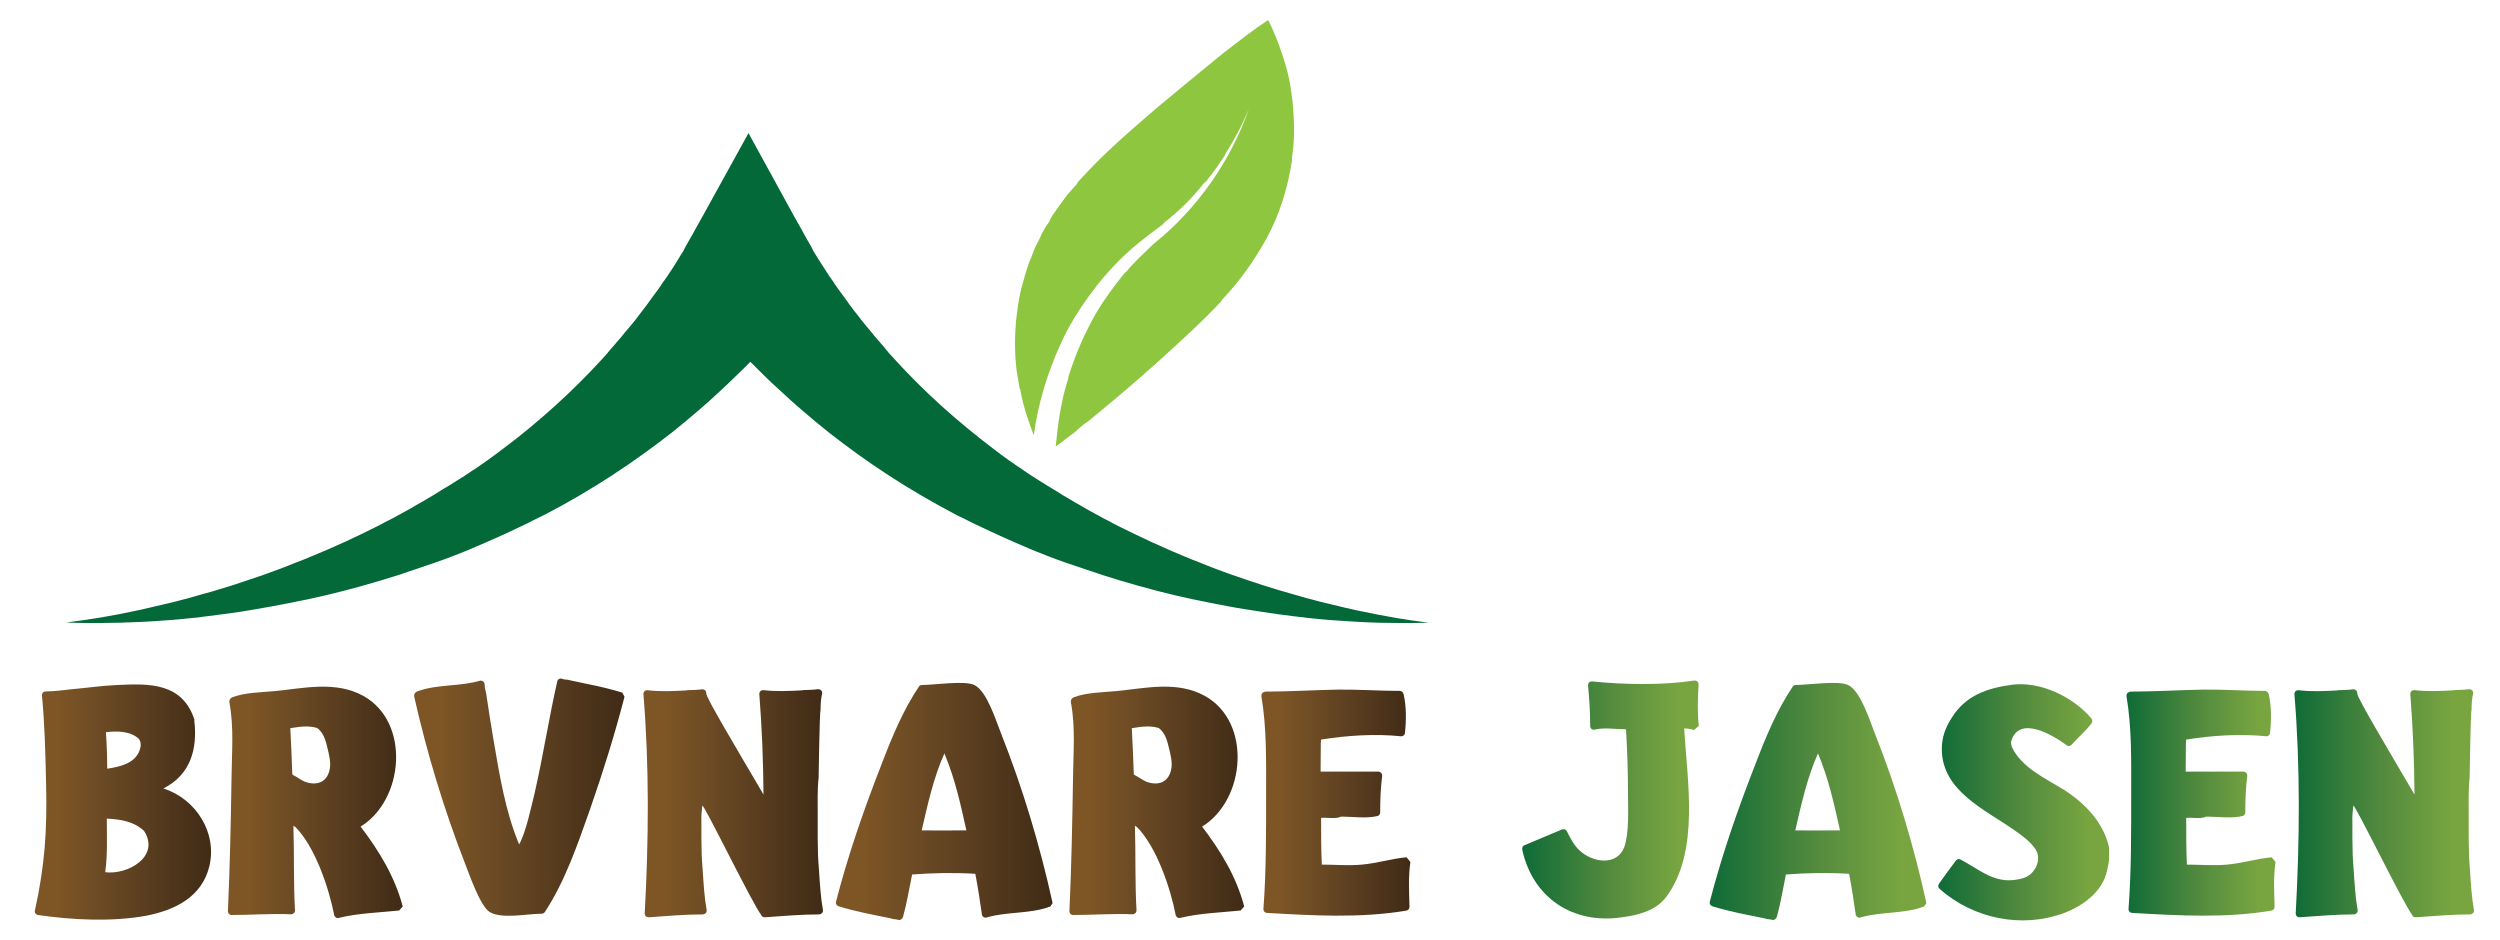 <?xml version="1.0" encoding="utf-8"?>
<!-- Generator: Adobe Illustrator 27.1.1, SVG Export Plug-In . SVG Version: 6.00 Build 0)  -->
<svg version="1.1" id="Layer_1" xmlns="http://www.w3.org/2000/svg" xmlns:xlink="http://www.w3.org/1999/xlink" x="0px" y="0px"
	 viewBox="0 0 2500 940" style="enable-background:new 0 0 2500 940;" xml:space="preserve">
<style type="text/css">
	.st0{fill:#046938;}
	.st1{fill:#8FC640;}
	.st2{fill:url(#SVGID_1_);}
	.st3{fill:url(#SVGID_00000168807548311533764680000008420697994819033774_);}
	.st4{fill:url(#SVGID_00000174598132635725055150000015610794462455006597_);}
	.st5{fill:url(#SVGID_00000091733250999743517960000000607523790938710462_);}
	.st6{fill:url(#SVGID_00000077318722252010793190000015564126005519428537_);}
	.st7{fill:url(#SVGID_00000023983404818915218590000006237586055079210676_);}
	.st8{fill:url(#SVGID_00000070109088359573767500000011534610549482402213_);}
	.st9{fill:url(#SVGID_00000129909277904291511870000016649756370029869480_);}
	.st10{fill:url(#SVGID_00000162344896973367963470000015443122251181720976_);}
	.st11{fill:url(#SVGID_00000104692976369262104240000013826996832497297795_);}
	.st12{fill:url(#SVGID_00000006693574992919797290000000643604143046491812_);}
	.st13{fill:url(#SVGID_00000034089521654926520790000014083411046201988787_);}
</style>
<g>
	<g>
		<path class="st0" d="M1428.7,622.7c-1.6-0.2-3.8-0.4-6.7-0.9c-6-0.7-14.7-2-25.6-3.8c-10.9-1.8-24.3-4.5-39.4-7.6
			c-7.6-1.6-15.6-3.6-24-5.6c-4.2-0.9-8.5-2.2-12.9-3.1c-2.2-0.7-4.5-1.1-6.7-1.8c-2.2-0.7-4.5-1.1-6.9-1.8c-2.2-0.7-4.7-1.3-6.9-2
			c-2.2-0.7-4.7-1.3-7.1-2c-4.7-1.3-9.6-2.9-14.5-4.2c-9.8-2.9-19.8-6.2-30-9.6c-10.2-3.3-20.7-7.1-31.4-11.1c-2.7-1.1-5.3-2-8-3.1
			c-1.3-0.4-2.7-1.1-4-1.6c-1.3-0.4-2.7-1.1-4-1.6c-2.7-1.1-5.3-2.2-8-3.1c-2.7-1.1-5.3-2.2-8-3.3c-21.6-8.9-43.6-19.1-65.4-30
			c-1.3-0.7-2.7-1.3-4-2c-1.3-0.7-2.7-1.3-4-2.2c-2.7-1.3-5.3-2.9-8.2-4.2c-1.3-0.7-2.7-1.6-4-2.2s-2.7-1.6-4-2.2
			c-1.3-0.7-2.7-1.6-4-2.2c-1.3-0.7-2.7-1.6-4-2.2c-2.7-1.6-5.3-3.1-8-4.7l-4-2.2l-4-2.4c-2.7-1.6-5.3-3.1-8-4.7
			c-2.7-1.6-5.3-3.3-7.8-4.9l-4-2.4c-1.3-0.9-2.7-1.6-4-2.4c-2.7-1.6-5.1-3.3-7.8-4.9l-3.8-2.4c-1.3-0.9-2.4-1.8-3.8-2.4
			c-2.4-1.8-5.1-3.3-7.6-5.1s-4.9-3.6-7.6-5.1c-2.4-1.8-4.9-3.6-7.3-5.1c-2.4-1.8-4.9-3.6-7.3-5.3c-1.1-0.9-2.4-1.8-3.6-2.7
			c-1.1-0.9-2.4-1.8-3.6-2.7c-19.1-14.5-37.2-29.4-53.9-44.5c-16.7-15.1-32-30.5-45.8-45.6c-1.8-2-3.3-3.8-5.1-5.6
			c-0.9-0.9-1.8-1.8-2.4-2.9c-0.9-0.9-1.8-1.8-2.4-2.9c-3.3-3.8-6.5-7.6-9.6-11.1c-0.9-0.9-1.6-1.8-2.2-2.7
			c-0.7-0.9-1.6-1.8-2.2-2.7c-1.6-1.8-2.9-3.6-4.5-5.3c-2.9-3.6-5.8-7.1-8.5-10.7c-5.6-6.9-10.5-13.8-15.1-20.3
			c-0.7-0.9-1.1-1.6-1.8-2.4c-0.7-0.9-1.1-1.6-1.8-2.4c-1.1-1.6-2.2-3.1-3.3-4.7c-1.1-1.6-2.2-3.1-3.1-4.7c-0.2-0.4-0.4-0.7-0.9-1.1
			c-0.2-0.4-0.4-0.7-0.7-1.1c-0.4-0.7-0.9-1.6-1.6-2.2c-3.8-6-7.6-11.6-10.9-16.9c-1.6-2.7-3.1-5.1-4.7-7.6
			c-0.4-0.7-0.7-1.1-1.1-1.8c-0.2-0.2-0.4-0.7-0.4-0.9c-0.2-0.2-0.2-0.7-0.4-0.9c-0.7-1.1-1.3-2.2-1.8-3.3c-2.4-4.2-4.7-8-6.5-11.4
			c-2-3.8-3.8-7.1-5.3-9.6c-2.9-5.3-4.5-8-4.5-8l-45.8-83.5l-45.8,83c0,0-1.6,2.9-4.5,8c-1.6,2.7-3.3,5.8-5.3,9.6
			c-1.8,3.3-4,7.1-6.5,11.4c-0.7,1.1-1.3,2.2-1.8,3.3c-0.2,0.2-0.2,0.7-0.4,0.9c-0.2,0.2-0.4,0.7-0.4,0.9c-0.4,0.7-0.7,1.1-1.1,1.8
			c-1.6,2.4-3.1,4.9-4.7,7.6c-3.1,5.3-6.9,10.9-10.9,16.9c-0.4,0.7-0.9,1.6-1.6,2.2c-0.2,0.4-0.4,0.7-0.7,1.1
			c-0.2,0.4-0.4,0.7-0.9,1.1c-1.1,1.6-2.2,3.1-3.1,4.7c-1.1,1.6-2.2,3.1-3.3,4.7c-0.7,0.9-1.1,1.6-1.8,2.4s-1.1,1.6-1.8,2.4
			c-4.7,6.5-9.6,13.4-15.1,20.3c-2.7,3.6-5.3,7.1-8.5,10.7c-1.6,1.8-2.9,3.6-4.5,5.3c-0.7,0.9-1.6,1.8-2.2,2.7
			c-0.7,0.9-1.6,1.8-2.2,2.7c-3.1,3.6-6.2,7.3-9.6,11.1c-0.9,0.9-1.6,1.8-2.4,2.9c-0.9,0.9-1.8,1.8-2.4,2.9
			c-1.8,1.8-3.3,3.8-5.1,5.6c-13.8,15.1-29.2,30.5-45.8,45.6c-16.7,15.1-34.7,30.3-53.9,44.5c-1.1,0.9-2.4,1.8-3.6,2.7
			c-1.1,0.9-2.4,1.8-3.6,2.7c-2.4,1.8-4.9,3.6-7.3,5.3c-2.4,1.8-4.9,3.6-7.3,5.1c-2.4,1.8-4.9,3.6-7.6,5.1c-2.4,1.8-5.1,3.3-7.6,5.1
			c-1.3,0.9-2.4,1.8-3.8,2.4l-3.8,2.4c-2.7,1.6-5.1,3.3-7.8,4.9c-1.3,0.9-2.7,1.6-4,2.4l-4,2.4c-2.7,1.6-5.1,3.3-7.8,4.9
			c-2.7,1.6-5.3,3.1-8,4.7l-4,2.4l-4,2.2c-2.7,1.6-5.3,3.1-8,4.7c-1.3,0.7-2.7,1.6-4,2.2c-1.3,0.7-2.7,1.6-4,2.2
			c-1.3,0.7-2.7,1.6-4,2.2s-2.7,1.6-4,2.2c-2.7,1.3-5.3,2.9-8.2,4.2c-1.3,0.7-2.7,1.3-4,2.2c-1.3,0.7-2.7,1.3-4,2
			c-21.8,11.1-43.8,21.1-65.4,30c-2.7,1.1-5.3,2.2-8,3.3c-2.7,1.1-5.3,2.2-8,3.1c-1.3,0.4-2.7,1.1-4,1.6c-1.3,0.4-2.7,1.1-4,1.6
			c-2.7,1.1-5.3,2-8,3.1c-10.7,4-21.1,7.8-31.4,11.1c-10.2,3.6-20.3,6.7-30,9.6c-4.9,1.6-9.8,2.9-14.5,4.2c-2.4,0.7-4.7,1.3-7.1,2
			c-2.2,0.7-4.7,1.3-6.9,2c-2.2,0.7-4.5,1.3-6.9,1.8c-2.2,0.7-4.5,1.1-6.7,1.8c-4.5,1.1-8.7,2.2-12.9,3.1c-8.5,2-16.5,3.8-24,5.6
			c-15.1,3.3-28.5,5.8-39.4,7.6c-10.9,1.8-19.6,3.1-25.6,3.8c-2.9,0.4-5.3,0.7-6.7,0.9c-1.6,0.2-2.2,0.2-2.2,0.2s0.9,0,2.4,0.2
			c1.6,0,3.8,0.2,6.9,0.2c6,0.2,14.7,0.4,26,0.2c11.1,0,24.9-0.4,40.5-1.1c7.8-0.4,16.2-0.9,24.9-1.6c4.5-0.2,8.9-0.7,13.6-1.1
			c2.2-0.2,4.7-0.4,6.9-0.7c2.4-0.2,4.7-0.4,7.1-0.7c2.4-0.2,4.9-0.4,7.3-0.9c2.4-0.2,4.9-0.7,7.3-0.9c4.9-0.7,10-1.3,15.4-2
			c10.5-1.3,21.1-2.9,32-4.9c10.9-1.8,22.3-4,33.8-6.2c2.9-0.7,5.8-1.1,8.7-1.8c1.6-0.2,2.9-0.7,4.5-0.9c1.6-0.2,2.9-0.7,4.5-0.9
			c2.9-0.7,5.8-1.3,8.9-2c2.9-0.7,6-1.3,8.9-2c23.8-5.6,48.3-12.5,72.8-20.3c1.6-0.4,3.1-0.9,4.7-1.6c1.6-0.4,3.1-1.1,4.7-1.6
			c3.1-1.1,6.2-2,9.3-3.1c1.6-0.4,3.1-1.1,4.7-1.6c1.6-0.4,3.1-1.1,4.7-1.6c1.6-0.4,3.1-1.1,4.7-1.6c1.6-0.4,3.1-1.1,4.7-1.6
			c3.1-1.1,6.2-2.2,9.3-3.3l4.7-1.8l4.7-1.8c3.1-1.1,6.2-2.4,9.1-3.6c3.1-1.1,6-2.4,9.1-3.8l4.7-2c1.6-0.7,3.1-1.3,4.7-2
			c3.1-1.3,6-2.7,9.1-4l4.5-2c1.6-0.7,3.1-1.3,4.5-2c3.1-1.3,6-2.7,9.1-4.2c3.1-1.3,6-2.9,8.9-4.2c2.9-1.3,6-2.9,8.9-4.2
			c2.9-1.6,5.8-2.9,8.9-4.5c1.6-0.7,2.9-1.6,4.5-2.2c1.6-0.7,2.9-1.6,4.5-2.2c23.4-12.2,45.8-25.4,67-39.2
			c21.1-13.8,41.2-28.3,59.6-42.7c2.2-1.8,4.5-3.6,6.9-5.6c1.1-0.9,2.2-1.8,3.3-2.7c1.1-0.9,2.2-1.8,3.3-2.7
			c4.5-3.8,8.7-7.3,12.9-10.9c1.1-0.9,2-1.8,3.1-2.7c1.1-0.9,2-1.8,3.1-2.7c2-1.8,4-3.6,6-5.3c4-3.6,7.8-7.1,11.6-10.7
			c7.6-6.9,14.5-14,21.4-20.5c0.9-0.9,1.6-1.8,2.4-2.4c0.9-0.9,1.6-1.6,2.4-2.4c0.7-0.7,1.3-1.6,2.2-2.2c0.7,0.7,1.3,1.6,2.2,2.2
			c0.9,0.9,1.6,1.6,2.4,2.4s1.6,1.8,2.4,2.4c6.7,6.7,13.6,13.6,21.4,20.5c3.8,3.6,7.6,7.1,11.6,10.7c2,1.8,4,3.6,6,5.3
			c1.1,0.9,2,1.8,3.1,2.7c1.1,0.9,2,1.8,3.1,2.7c4.2,3.6,8.5,7.1,12.9,10.9c1.1,0.9,2.2,1.8,3.3,2.7c1.1,0.9,2.2,1.8,3.3,2.7
			c2.2,1.8,4.5,3.6,6.9,5.6c18.5,14.5,38.3,28.9,59.6,42.7c21.1,13.8,43.6,26.9,67,39.2c1.3,0.9,2.9,1.6,4.5,2.2
			c1.6,0.7,2.9,1.6,4.5,2.2c2.9,1.6,5.8,2.9,8.9,4.5c2.9,1.3,6,2.9,8.9,4.2c2.9,1.3,6,2.9,8.9,4.2c3.1,1.3,6,2.7,9.1,4.2
			c1.6,0.7,3.1,1.3,4.5,2l4.5,2c3.1,1.3,6,2.7,9.1,4c1.6,0.7,3.1,1.3,4.7,2l4.7,2c3.1,1.3,6,2.7,9.1,3.8c3.1,1.1,6.2,2.4,9.1,3.6
			l4.7,1.8l4.7,1.8c3.1,1.1,6.2,2.2,9.3,3.3c1.6,0.7,3.1,1.1,4.7,1.6c1.6,0.4,3.1,1.1,4.7,1.6c1.6,0.4,3.1,1.1,4.7,1.6
			c1.6,0.4,3.1,1.1,4.7,1.6c3.1,1.1,6.2,2,9.3,3.1c1.6,0.4,3.1,1.1,4.7,1.6c1.6,0.4,3.1,0.9,4.7,1.6c24.7,7.8,49,14.7,72.8,20.3
			c2.9,0.7,6,1.3,8.9,2c2.9,0.7,5.8,1.3,8.9,2c1.6,0.2,2.9,0.7,4.5,0.9c1.6,0.2,2.9,0.7,4.5,0.9c2.9,0.7,5.8,1.1,8.7,1.8
			c11.6,2.2,22.7,4.5,33.8,6.2c10.9,1.8,21.6,3.3,32,4.9c5.1,0.7,10.2,1.3,15.4,2c2.4,0.2,4.9,0.7,7.3,0.9c2.4,0.2,4.9,0.4,7.3,0.9
			c2.4,0.2,4.7,0.4,7.1,0.7c2.4,0.2,4.7,0.4,6.9,0.7c4.7,0.4,9.1,0.9,13.6,1.1c8.7,0.7,17.1,1.1,24.9,1.6
			c15.6,0.9,29.4,1.1,40.5,1.1s20,0,26-0.2c2.9,0,5.3-0.2,6.9-0.2c1.6,0,2.4-0.2,2.4-0.2S1430.2,622.9,1428.7,622.7z"/>
		<g>
			<path class="st1" d="M1293.1,108.1c-0.4-3.1-0.4-6.5-0.9-9.3c-1.3-11.6-3.3-22.3-6.5-33.4c-4.7-15.8-10.2-30.9-17.6-45.4
				c-15.4,10.2-29.6,21.4-45.2,33.4c-22.7,18.5-43.4,35.6-65.7,54.1c-28.3,24.5-54.5,46.7-79.5,74.8c-0.4,0.4-0.4,1.3-0.9,1.8
				c-3.1,3.3-6,6.9-9.1,10.2c-2.7,3.8-5.6,7.3-8.2,11.1c-3.1,4.7-6.5,8.7-9.1,13.4c-0.4,1.3-0.9,2.7-1.8,3.8
				c-3.3,4.7-6,9.1-8.2,14.2c-1.8,4.7-4.7,8.7-6.5,13.4c-1.3,4.2-3.1,8.2-4.7,12c-3.3,9.1-5.6,18-8.2,27.4
				c-2.7,11.1-3.8,21.4-5.1,32.7c-1.3,16.7-1.3,32.7,0.9,49.4c0.9,5.6,1.8,10.7,2.7,16.2c0,0.9,0.9,1.3,0.9,2.2
				c2.7,15.8,7.8,30.5,13.4,45.2c4.2-31.4,13.4-61.9,26.7-91c1.3-2.7,2.7-5.6,3.8-8.2c9.3-18.5,20.3-34.7,33.2-51.4
				c6.9-8.7,13.8-16.2,21.4-24c13.4-13.4,27.2-24,43-35.6c1.3-0.9,1.8-2.2,3.1-3.1c15.1-12,27.4-24,39.2-39.2
				c0.4-0.4,1.3-0.9,1.8-1.3c4.2-5.1,7.8-9.8,11.6-15.4c2.7-3.8,4.7-7.3,7.3-10.7c0.4-0.9,0.4-1.3,0.9-2.2
				c9.3-14.7,16.7-28.7,23.1-44.3c-18.5,52.7-51.9,100.4-95.7,135.3c-9.1,9.1-18.5,17.1-26.7,27.4c-0.4,0.4-1.3,0.9-1.8,1.3
				c-10.7,13.4-19.8,25.4-28.3,39.8c-12,20.7-20.7,41.2-27.8,63.4c-0.4,1.3-0.4,3.1-0.9,4.2c-6.9,21.8-9.8,43.8-12,66.1
				c4.7-2.7,7.8-6,12.5-9.3c3.8-2.7,7.8-5.6,11.1-9.1c3.1-2.7,6-4.7,9.1-6.9c25.8-21.1,49-40.7,73.4-62.8
				c20.7-18.9,39.8-36.1,58.8-56.3c0.9-0.9,1.3-2.2,2.2-3.1c17.6-18.5,31.4-38.3,43.8-60.5c13.4-24.9,21.1-50.3,25.4-78.1
				c0-0.9,0-1.8,0-2.7C1294.5,141.3,1294.5,124.8,1293.1,108.1L1293.1,108.1z"/>
		</g>
	</g>
	<g>
		
			<linearGradient id="SVGID_1_" gradientUnits="userSpaceOnUse" x1="34.447" y1="900.226" x2="211.025" y2="900.226" gradientTransform="matrix(1 0 0 1 0 -98.11)">
			<stop  offset="0.117" style="stop-color:#7E5626"/>
			<stop  offset="0.46" style="stop-color:#654623"/>
			<stop  offset="1" style="stop-color:#402B16"/>
		</linearGradient>
		<path class="st2" d="M194.3,720.4c3.3,28.7-3.6,54.1-30.9,68.1c32.5,10.2,54.3,44.5,45.8,78.3c-7.6,30.3-34.3,43.4-63.4,49
			c-34.5,6.2-73.7,4.2-108.6-0.9c-2.2-1.3-2.9-2.7-2.2-4.9c9.8-44.5,12.2-79.7,11.1-125.5c-0.7-30-1.3-59.9-4.2-89.5
			c0.2-2.2,1.6-3.6,4-3.6c8.9,0,17.4-1.3,26-2.2c15.1-1.3,30.3-3.6,45.4-4.2c32.3-1.6,64.8-2.2,77,34.3L194.3,720.4z M106.8,818.6
			c0,18,0.9,35.8-1.6,53.6c22.7,2.9,55.2-15.8,38.9-41.2C134,821.3,120.2,819.3,106.8,818.6z M140.7,745.8c0-2.7-0.2-4.2-1.6-6.7
			c-8.5-8.2-22-8.2-33.2-6.9c0.9,12.2,1.3,24.7,1.3,36.5c13.1-2,27.4-5.3,32.3-18C140,749.1,140.4,747.6,140.7,745.8z"/>
		
			<linearGradient id="SVGID_00000038395744102088809930000013894147217733995677_" gradientUnits="userSpaceOnUse" x1="227.913" y1="900.472" x2="402.629" y2="900.472" gradientTransform="matrix(1 0 0 1 0 -98.11)">
			<stop  offset="0.117" style="stop-color:#7E5626"/>
			<stop  offset="0.46" style="stop-color:#654623"/>
			<stop  offset="1" style="stop-color:#402B16"/>
		</linearGradient>
		<path style="fill:url(#SVGID_00000038395744102088809930000013894147217733995677_);" d="M399.1,910.5c-19.1,2-41.4,2.7-59.9,7.3
			c-2.2,0.7-3.6,0-4.9-2.2c-5.3-27.4-19.1-68.6-38.9-88.6c-0.7-0.2-1.3-0.9-2-1.3c0.9,28.3,0,56.3,1.6,84.6c0,2.2-1.3,3.6-3.6,4
			c-19.8-0.9-39.8,0.7-59.9,0.7c-2.2-0.2-3.3-1.3-3.6-3.6c2-44.1,2.9-88.1,3.6-132.4c0.2-24.9,2.7-52.1-2.2-77
			c0-2.2,0.7-3.6,2.9-4.7c12.9-4.9,28.7-4.9,42.5-6.2c29.6-2.9,61-10.5,88.8,4.9c47,26.3,40.7,103.7-2.9,130.6
			c18.5,24.3,34.3,50.1,42.1,79.9L399.1,910.5z M317.2,728c-9.1-2.7-17.8-1.3-26.9,0.2c0.7,15.6,1.6,30.7,2,46.1
			c0.2,0,0.2,0.2,0.7,0.7c4.2,2,7.3,4.7,11.8,6.7c14.5,5.3,24.7-1.6,25.4-16.7c0-4.9-0.7-7.3-1.6-12.2
			C326.3,743.8,325,733.8,317.2,728z"/>
		
			<linearGradient id="SVGID_00000171713035152340051280000002078547949893743263_" gradientUnits="userSpaceOnUse" x1="414.203" y1="895.238" x2="624.529" y2="895.238" gradientTransform="matrix(1 0 0 1 0 -98.11)">
			<stop  offset="0.117" style="stop-color:#7E5626"/>
			<stop  offset="0.46" style="stop-color:#654623"/>
			<stop  offset="1" style="stop-color:#402B16"/>
		</linearGradient>
		<path style="fill:url(#SVGID_00000171713035152340051280000002078547949893743263_);" d="M624.5,696.8c-9.8,37.8-21.4,75-34.3,112
			c-12.5,35.2-24.7,71.7-45.4,103.3c-0.7,0.9-1.3,1.3-2.9,1.6c-14.9,0-39.4,5.6-52.1-1.6c-9.6-5.6-21.1-39.4-24.3-47.4
			c-21.4-54.8-38.5-111.3-51.4-168.5c0-2.2,0.7-3.6,2.9-4.7c20-7.6,42.7-4.7,63.4-10.9c2.2,0,3.6,0.9,4.2,3.3c0,3.3,0.9,6.7,1.6,9.8
			c2.2,15.1,4.7,30.7,7.3,46.1c6,35.2,11.8,71.4,25.6,104.6c6.9-11.8,12.2-38.3,15.6-51.6c8.5-37.2,14.2-74.8,22.7-112
			c0.9-2,2.7-2.7,4.9-2c1.6,0.9,3.6,0.7,5.3,0.9c8.9,2-7.8-1.6,21.8,4.7c11.1,2.2,22,4.9,32.9,8.2L624.5,696.8z"/>
		
			<linearGradient id="SVGID_00000176731158813884834130000010493689667938210451_" gradientUnits="userSpaceOnUse" x1="643.403" y1="901.34" x2="822.793" y2="901.34" gradientTransform="matrix(1 0 0 1 0 -98.11)">
			<stop  offset="0.117" style="stop-color:#7E5626"/>
			<stop  offset="0.46" style="stop-color:#654623"/>
			<stop  offset="1" style="stop-color:#402B16"/>
		</linearGradient>
		<path style="fill:url(#SVGID_00000176731158813884834130000010493689667938210451_);" d="M818.6,777.9
			c-1.3,11.8-0.9,25.4-0.9,37.6V838c0.2,15.8,0.2,18.7,1.3,32.3c0.9,13.6,1.6,26.7,4,40.1c0,2.2-1.3,3.6-3.6,4
			c-18,0-36.3,1.6-54.8,2.9c-2-0.2-2.9-0.9-3.3-2.2c-9.1-11.6-58.5-113.5-59-109.3c-1.3,11.8-0.9,10.9-0.9,23.1v9.1
			c0.2,15.8,0.2,18.7,1.3,32.3c0.9,13.6,1.6,26.7,4,40.1c0,2.2-1.3,3.6-3.6,4c-18,0-36.3,1.6-54.8,2.9c-2.2-0.2-3.3-1.3-3.6-3.6
			c4-73,4.7-147.1-1.3-219.9c0.2-2.2,1.6-3.6,4-3.6c13.1,1.6,26.3,0.9,39.4,0.2c0,0,0-0.2,0.2-0.2c4.9-0.2,9.8-0.2,15.1-0.9
			c2.7,0,4.2,1.6,4.2,4.2c-0.9,2.9,30.3,55.2,57.2,101c-0.2-33.6-1.6-67.2-4.2-100.8c0.2-2.2,1.6-3.6,4-3.6
			c13.1,1.6,26.3,0.9,39.4,0.2c0,0,0-0.2,0.2-0.2c4.9-0.2,9.8-0.2,15.1-0.9c2.7,0,4.2,1.6,4.2,4.2c-1.3,4.9-1.6,10.9-1.6,15.8
			C819.5,712.9,818.8,773.2,818.6,777.9z"/>
		
			<linearGradient id="SVGID_00000155135498633220892350000015183505244071153831_" gradientUnits="userSpaceOnUse" x1="835.722" y1="899.439" x2="1052.528" y2="899.439" gradientTransform="matrix(1 0 0 1 0 -98.11)">
			<stop  offset="0.117" style="stop-color:#7E5626"/>
			<stop  offset="0.46" style="stop-color:#654623"/>
			<stop  offset="1" style="stop-color:#402B16"/>
		</linearGradient>
		<path style="fill:url(#SVGID_00000155135498633220892350000015183505244071153831_);" d="M1050.3,906.5
			c-20,7.6-42.7,4.9-63.4,10.9c-2.2,0.7-3.6,0-4.9-2.2c-2-13.8-4-27.6-6.7-41.4c-21.1-1.3-42.5-0.9-63.2,0.7
			c-2.9,14.2-5.3,28.9-9.1,42.5c-0.9,2.2-2.9,3.6-5.3,2.7c-2.2-0.7-4.7-0.2-6.7-1.3c-17.8-3.6-35.6-6.9-52.7-12.2
			c-2.2-1.3-2.9-2.7-2.2-4.9c12.2-47.2,28.3-93.3,46.1-138.7c10.2-26.7,21.1-52.7,36.9-76.3c0.9-0.9,1.6-1.3,2.9-1.3
			c11.8,0,42.7-4.7,52.3,0c12.9,6.2,22,36.9,26.7,48.3c21.8,55,38.9,112,51.6,169.8L1050.3,906.5z M966.4,830.4
			c-6.2-27.6-11.1-50.7-22-77c-10.9,24.3-16.7,51-22.7,77c16.5,0.2,23.4,0,39.8,0H966.4z"/>
		
			<linearGradient id="SVGID_00000151524533263587679500000011688731391683571846_" gradientUnits="userSpaceOnUse" x1="1069.443" y1="900.472" x2="1244.159" y2="900.472" gradientTransform="matrix(1 0 0 1 0 -98.11)">
			<stop  offset="0.117" style="stop-color:#7E5626"/>
			<stop  offset="0.46" style="stop-color:#654623"/>
			<stop  offset="1" style="stop-color:#402B16"/>
		</linearGradient>
		<path style="fill:url(#SVGID_00000151524533263587679500000011688731391683571846_);" d="M1240.6,910.5c-19.1,2-41.4,2.7-59.9,7.3
			c-2.2,0.7-3.6,0-4.9-2.2c-5.3-27.4-19.1-68.6-38.9-88.6c-0.7-0.2-1.3-0.9-2-1.3c0.9,28.3,0,56.3,1.6,84.6c0,2.2-1.3,3.6-3.6,4
			c-19.8-0.9-39.8,0.7-59.9,0.7c-2.2-0.2-3.3-1.3-3.6-3.6c2-44.1,2.9-88.1,3.6-132.4c0.2-24.9,2.7-52.1-2.2-77
			c0-2.2,0.7-3.6,2.9-4.7c12.9-4.9,28.7-4.9,42.5-6.2c29.6-2.9,61-10.5,88.8,4.9c47,26.3,40.7,103.7-2.9,130.6
			c18.5,24.3,34.3,50.1,42.1,79.9L1240.6,910.5z M1158.7,728c-9.1-2.7-17.8-1.3-26.9,0.2c0.7,15.6,1.6,30.7,2,46.1
			c0.2,0,0.2,0.2,0.7,0.7c4.2,2,7.3,4.7,11.8,6.7c14.5,5.3,24.7-1.6,25.4-16.7c0-4.9-0.7-7.3-1.6-12.2
			C1167.8,743.8,1166.5,733.8,1158.7,728z"/>
		
			<linearGradient id="SVGID_00000098905215292745673560000009980009703840089780_" gradientUnits="userSpaceOnUse" x1="1261.286" y1="900.801" x2="1410.443" y2="900.801" gradientTransform="matrix(1 0 0 1 0 -98.11)">
			<stop  offset="0.117" style="stop-color:#7E5626"/>
			<stop  offset="0.46" style="stop-color:#654623"/>
			<stop  offset="1" style="stop-color:#402B16"/>
		</linearGradient>
		<path style="fill:url(#SVGID_00000098905215292745673560000009980009703840089780_);" d="M1410.4,862c-2.2,14.9-1.3,30-0.9,44.7
			c0,2.2-1.3,3.6-3.6,4c-45.8,7.6-92.6,4.9-138.9,2.2c-2.2-0.2-3.3-1.3-3.6-3.6c2.9-38.5,2.7-77.5,2.7-116c0-32.3,0.7-65.2-4.7-97
			c-0.2-2.7,1.3-4.2,4-4.7c24.3,0,48.7-1.6,73-2c21.1-0.2,41.2,1.3,61.9,1.3c2,0.7,2.7,1.3,3.3,3.3c2.9,12.2,2.7,26.7,1.3,39.2
			c-0.7,2-1.6,2.7-3.6,2.9c-26.3-2.7-54.1-0.9-80.3,3.3c0,1.3,0,2.2-0.2,3.3c0,9.6-0.2,19.1-0.2,28.7c6.2,0,12.5,0,18.5,0
			c13.8,0,26.7,0,39.8,0c2.2,0.7,3.3,2,3.3,4.2c-1.6,12.2-2,24.3-2,36.5c0,1.6-0.7,2.7-2.2,3.6c-11.1,2.9-26,0.7-36.9,0.7
			c-5.3,2.7-13.8,0.7-20,1.3c0,15.6,0,31.2,0.7,46.7c13.6,0,26.7,1.3,40.1,0c15.1-1.3,29.6-6,44.7-7.3L1410.4,862z"/>
		
			<linearGradient id="SVGID_00000118385163834871162620000008538999765911061889_" gradientUnits="userSpaceOnUse" x1="1522.147" y1="897.649" x2="1698.643" y2="897.649" gradientTransform="matrix(1 0 0 1 0 -98.11)">
			<stop  offset="0" style="stop-color:#0F6B37"/>
			<stop  offset="0.483" style="stop-color:#528A3E"/>
			<stop  offset="0.883" style="stop-color:#78A540"/>
		</linearGradient>
		<path style="fill:url(#SVGID_00000118385163834871162620000008538999765911061889_);" d="M1694,730c-2.9-0.9-6.9-1.6-9.8-1.6
			c2.9,52.1,15.8,122.9-17.8,168.3c-10.5,14.2-28.3,18.5-45.2,20.7c-48.7,6.9-88.6-19.8-99-67.9c0-2,0.2-2.9,1.6-4l37.6-15.8
			c2.2-0.9,4-0.7,5.3,1.3c3.6,6.9,6.9,13.8,12.5,19.1c12.9,12.5,37.8,16.5,45.2-3.3c4.9-14.5,3.6-38.9,3.6-53
			c0-21.4-0.7-43.2-2-64.5c-9.8,0-21.4-2-30.9,0.2c-2.7,0.7-4.7-0.7-4.9-3.3c0-13.8-0.9-27.6-2.2-41.2c0.2-2.2,1.6-3.6,4-3.6
			c31.8,3.3,70.8,4,102.4-0.9c2.7,0,4.2,1.6,4.2,4.2c-0.9,13.6-1.3,27.6,0.2,41.2L1694,730z"/>
		
			<linearGradient id="SVGID_00000154413538770069438400000007987899768368619941_" gradientUnits="userSpaceOnUse" x1="1709.524" y1="899.439" x2="1926.33" y2="899.439" gradientTransform="matrix(1 0 0 1 0 -98.11)">
			<stop  offset="0" style="stop-color:#0F6B37"/>
			<stop  offset="0.483" style="stop-color:#528A3E"/>
			<stop  offset="0.883" style="stop-color:#78A540"/>
		</linearGradient>
		<path style="fill:url(#SVGID_00000154413538770069438400000007987899768368619941_);" d="M1924.1,906.5
			c-20,7.6-42.7,4.9-63.4,10.9c-2.2,0.7-3.6,0-4.9-2.2c-2-13.8-4-27.6-6.7-41.4c-21.1-1.3-42.5-0.9-63.2,0.7
			c-2.9,14.2-5.3,28.9-9.1,42.5c-0.9,2.2-2.9,3.6-5.3,2.7c-2.2-0.7-4.7-0.2-6.7-1.3c-17.8-3.6-35.6-6.9-52.7-12.2
			c-2.2-1.3-2.9-2.7-2.2-4.9c12.2-47.2,28.3-93.3,46.1-138.7c10.2-26.7,21.1-52.7,36.9-76.3c0.9-0.9,1.6-1.3,2.9-1.3
			c11.8,0,42.7-4.7,52.3,0c12.9,6.2,22,36.9,26.7,48.3c21.8,55,38.9,112,51.6,169.8L1924.1,906.5z M1840,830.4
			c-6.2-27.6-11.1-50.7-22-77c-10.9,24.3-16.7,51-22.7,77c16.5,0.2,23.4,0,39.8,0H1840z"/>
		
			<linearGradient id="SVGID_00000152237534553037352450000013515093578852064190_" gradientUnits="userSpaceOnUse" x1="1938.033" y1="900.335" x2="2109.088" y2="900.335" gradientTransform="matrix(1 0 0 1 0 -98.11)">
			<stop  offset="0" style="stop-color:#0F6B37"/>
			<stop  offset="0.483" style="stop-color:#528A3E"/>
			<stop  offset="0.883" style="stop-color:#78A540"/>
		</linearGradient>
		<path style="fill:url(#SVGID_00000152237534553037352450000013515093578852064190_);" d="M2106.8,871.6
			c-4.7,20.5-24.3,34.5-42.7,41.4c-42.5,15.8-90.8,5.6-124.4-24c-1.6-1.6-2-3.3-0.7-5.3c5.6-7.8,11.1-15.6,17.1-23.4
			c1.3-1.3,2.2-1.6,4.2-0.9c16.7,8.5,31.8,22.7,52.3,20.7c2.9-0.2,9.8-1.3,13.1-2.9c9.6-4.2,16-17.4,10.2-27.4
			c-5.3-8.2-13.8-14.2-21.8-19.8c-29.6-20.7-71.4-38.9-72.3-79.9c-0.2-12.2,3.3-21.8,9.6-31.8c13.8-22.7,35.6-30.3,61-33.6
			c28.3-3.6,61.2,12.5,79,33.8c0.9,1.6,1.3,2.7,0.2,4.7c-6,8-13.8,14.5-20.5,22c-1.6,0.9-2.7,1.3-4.2,0.2
			c-14.2-10.5-48.3-30.9-55.9-3.6c0.2,1.6,0.2,3.3,0.7,4.9c9.8,21.1,33.8,31.6,52.7,43.4c21.1,13.6,39.4,32.9,44.7,57.6
			C2109.1,861.1,2109.7,858.9,2106.8,871.6z"/>
		
			<linearGradient id="SVGID_00000147913649228729402260000009592518436110422714_" gradientUnits="userSpaceOnUse" x1="2126.459" y1="900.801" x2="2275.617" y2="900.801" gradientTransform="matrix(1 0 0 1 0 -98.11)">
			<stop  offset="0" style="stop-color:#0F6B37"/>
			<stop  offset="0.483" style="stop-color:#528A3E"/>
			<stop  offset="0.883" style="stop-color:#78A540"/>
		</linearGradient>
		<path style="fill:url(#SVGID_00000147913649228729402260000009592518436110422714_);" d="M2275.5,862c-2.2,14.9-1.3,30-0.9,44.7
			c0,2.2-1.3,3.6-3.6,4c-45.8,7.6-92.6,4.9-138.9,2.2c-2.2-0.2-3.3-1.3-3.6-3.6c2.9-38.5,2.7-77.5,2.7-116c0-32.3,0.7-65.2-4.7-97
			c-0.2-2.7,1.3-4.2,4-4.7c24.3,0,48.7-1.6,73-2c21.1-0.2,41.2,1.3,61.9,1.3c2,0.7,2.7,1.3,3.3,3.3c2.9,12.2,2.7,26.7,1.3,39.2
			c-0.7,2-1.6,2.7-3.6,2.9c-26.3-2.7-54.1-0.9-80.3,3.3c0,1.3,0,2.2-0.2,3.3c0,9.6-0.2,19.1-0.2,28.7c6.2,0,12.5,0,18.5,0
			c13.8,0,26.7,0,39.8,0c2.2,0.7,3.3,2,3.3,4.2c-1.6,12.2-2,24.3-2,36.5c0,1.6-0.7,2.7-2.2,3.6c-11.1,2.9-26,0.7-36.9,0.7
			c-5.3,2.7-13.8,0.7-20,1.3c0,15.6,0,31.2,0.7,46.7c13.6,0,26.7,1.3,40.1,0c15.1-1.3,29.6-6,44.7-7.3L2275.5,862z"/>
		
			<linearGradient id="SVGID_00000087373168116534646850000006926788663316292006_" gradientUnits="userSpaceOnUse" x1="2294.394" y1="901.34" x2="2473.783" y2="901.34" gradientTransform="matrix(1 0 0 1 0 -98.11)">
			<stop  offset="0" style="stop-color:#0F6B37"/>
			<stop  offset="0.483" style="stop-color:#528A3E"/>
			<stop  offset="0.883" style="stop-color:#78A540"/>
		</linearGradient>
		<path style="fill:url(#SVGID_00000087373168116534646850000006926788663316292006_);" d="M2469.6,777.9
			c-1.3,11.8-0.9,25.4-0.9,37.6V838c0.2,15.8,0.2,18.7,1.3,32.3c0.9,13.6,1.6,26.7,4,40.1c0,2.2-1.3,3.6-3.6,4
			c-18,0-36.3,1.6-54.8,2.9c-2-0.2-2.9-0.9-3.3-2.2c-9.1-11.6-58.5-113.5-59-109.3c-1.3,11.8-0.9,10.9-0.9,23.1v9.1
			c0.2,15.8,0.2,18.7,1.3,32.3c0.9,13.6,1.6,26.7,4,40.1c0,2.2-1.3,3.6-3.6,4c-18,0-36.3,1.6-54.8,2.9c-2.2-0.2-3.3-1.3-3.6-3.6
			c4-73,4.7-147.1-1.3-219.9c0.2-2.2,1.6-3.6,4-3.6c13.1,1.6,26.3,0.9,39.4,0.2c0,0,0-0.2,0.2-0.2c4.9-0.2,9.8-0.2,15.1-0.9
			c2.7,0,4.2,1.6,4.2,4.2c-0.9,2.9,30.3,55.2,57.2,101c-0.2-33.6-1.6-67.2-4.2-100.8c0.2-2.2,1.6-3.6,4-3.6
			c13.1,1.6,26.3,0.9,39.4,0.2c0,0,0-0.2,0.2-0.2c4.9-0.2,9.8-0.2,15.1-0.9c2.7,0,4.2,1.6,4.2,4.2c-1.3,4.9-1.6,10.9-1.6,15.8
			C2470.5,712.9,2469.8,773.2,2469.6,777.9z"/>
	</g>
</g>
</svg>
